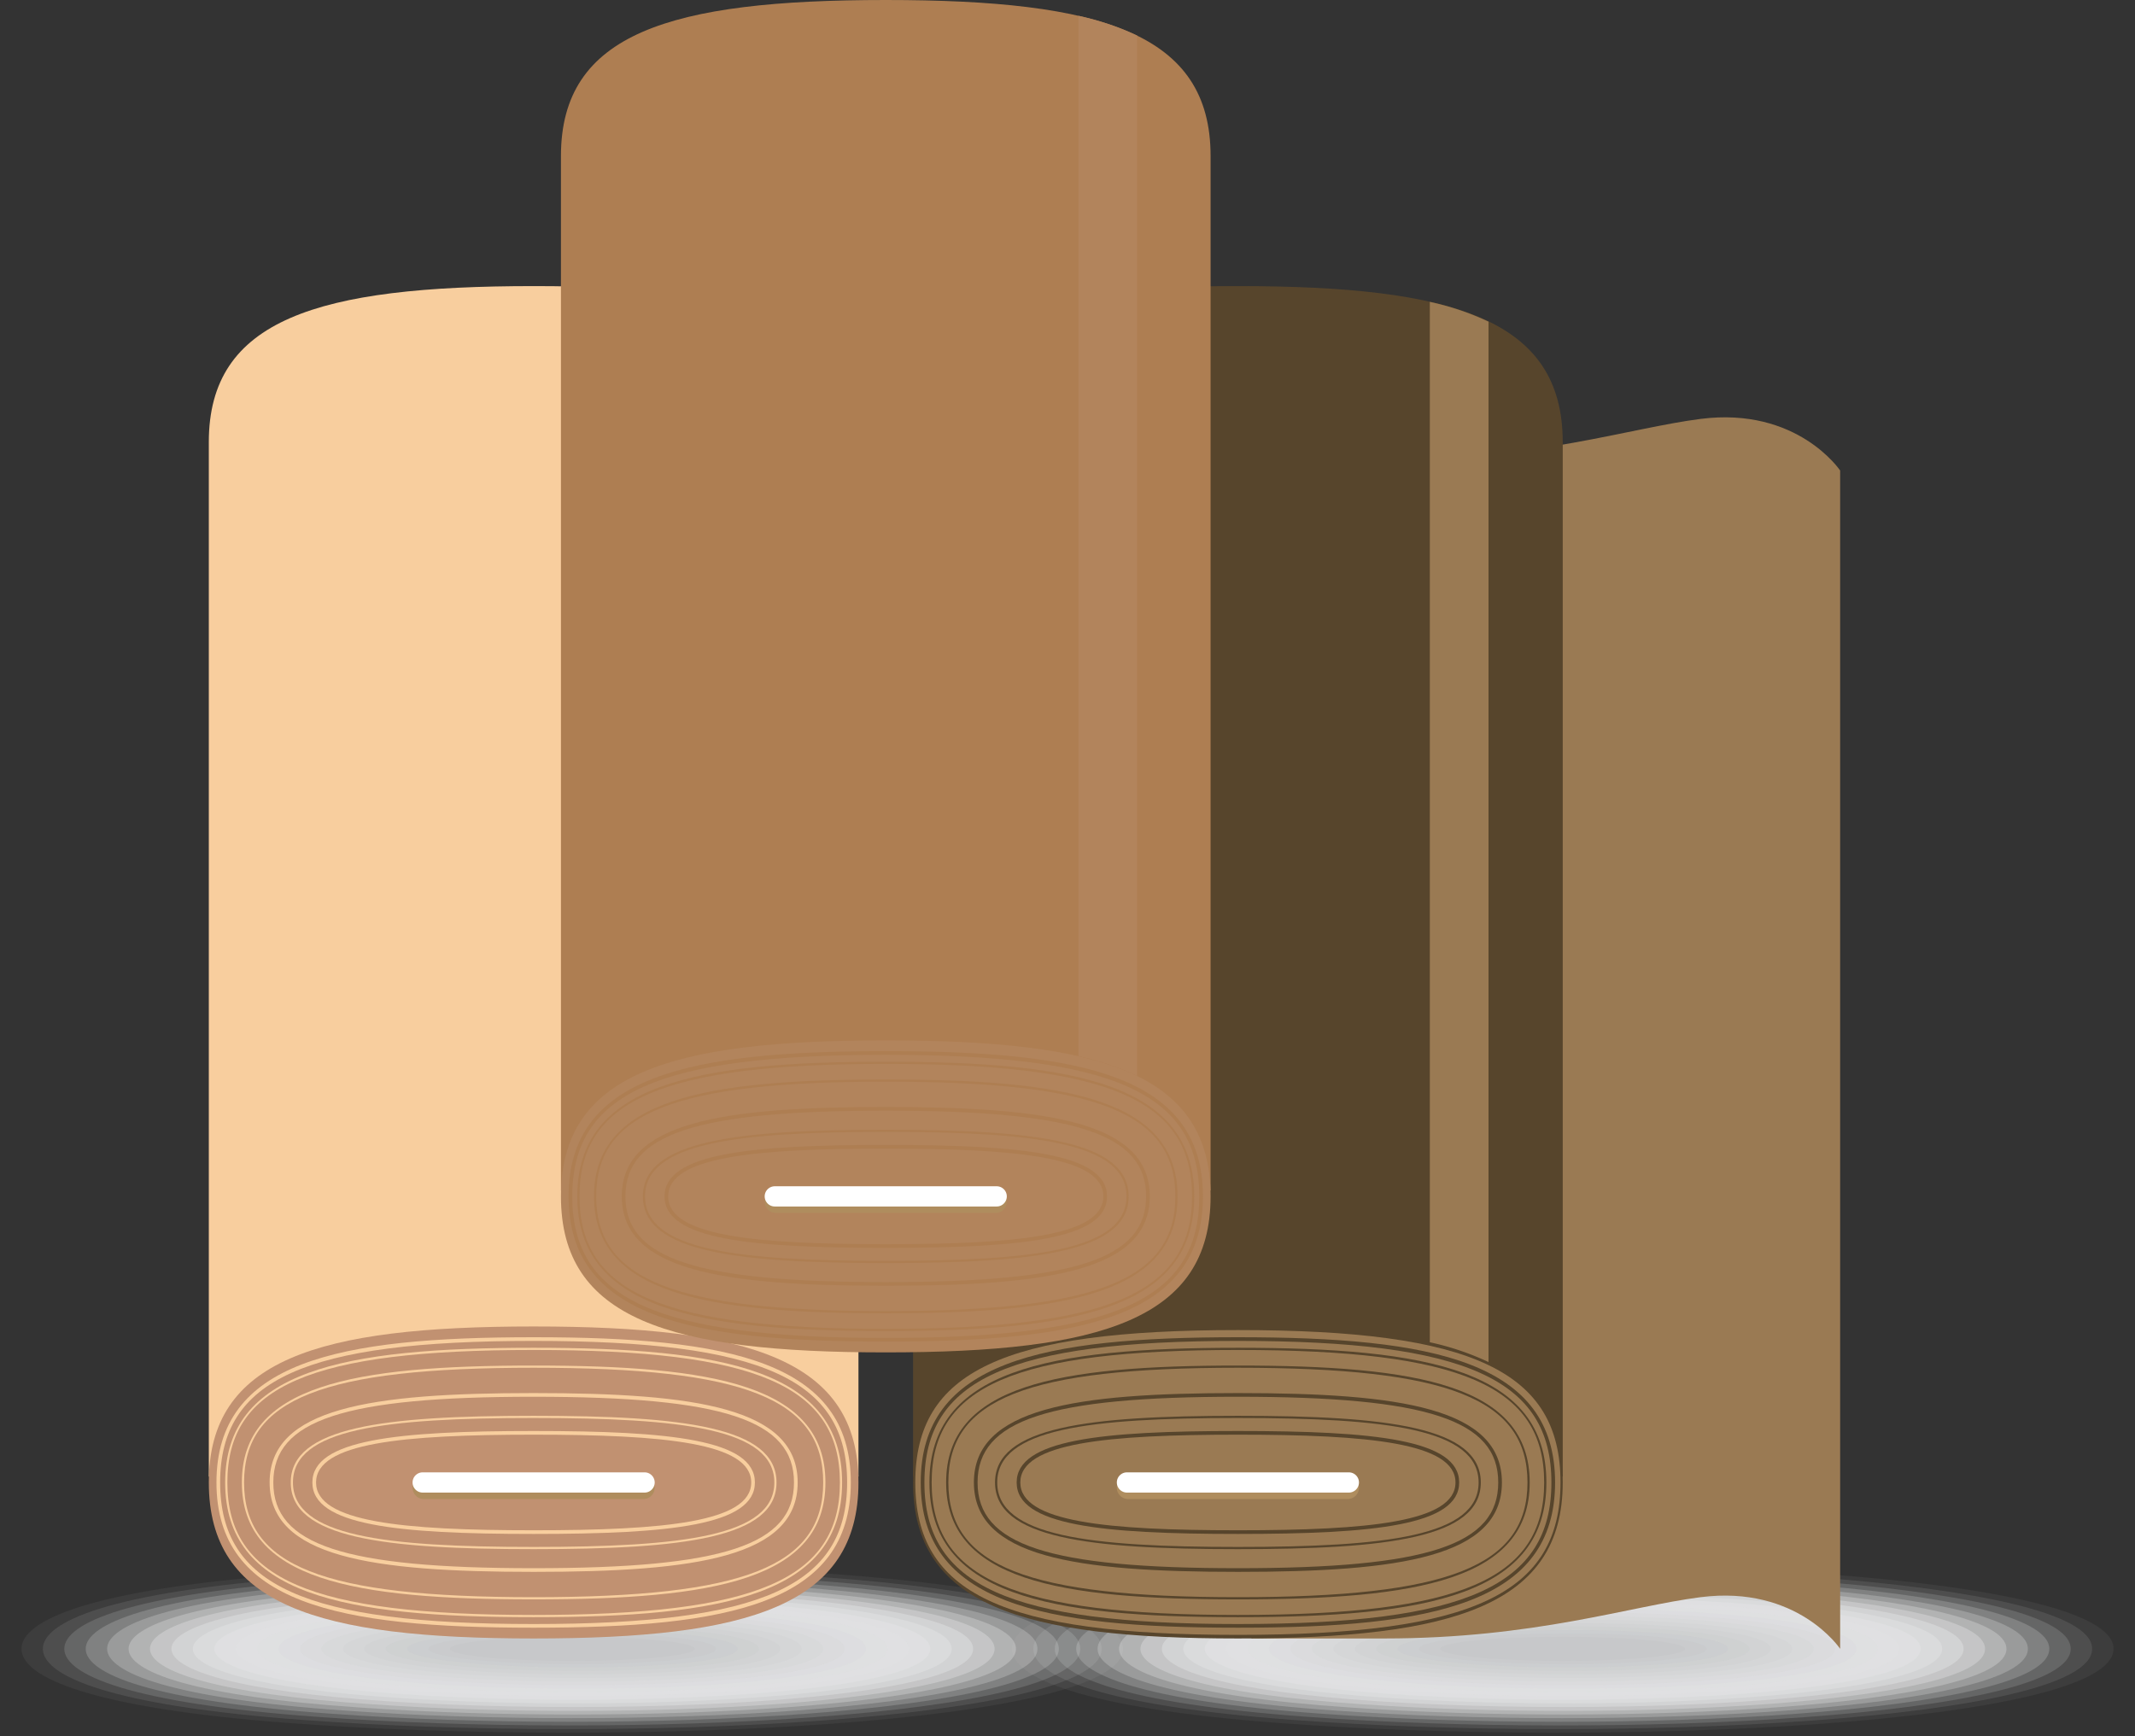 <svg xmlns="http://www.w3.org/2000/svg" xmlns:xlink="http://www.w3.org/1999/xlink" width="350.737" height="285.276" viewBox="0 0 350.737 285.276">
  <rect x="0" y="0" width="350.737" height="285.276" fill="#333333" stroke="none"/>
  <defs>
    <clipPath id="clip-path">
      <rect id="Rectangle_778" data-name="Rectangle 778" width="188.018" height="28.763"/>
    </clipPath>
    <clipPath id="clip-path-4">
      <rect id="Rectangle_779" data-name="Rectangle 779" width="180.987" height="27.567"/>
    </clipPath>
    <clipPath id="clip-path-6">
      <rect id="Rectangle_781" data-name="Rectangle 781" width="173.947" height="26.37"/>
    </clipPath>
    <clipPath id="clip-path-8">
      <rect id="Rectangle_783" data-name="Rectangle 783" width="166.909" height="25.174"/>
    </clipPath>
    <clipPath id="clip-path-10">
      <rect id="Rectangle_785" data-name="Rectangle 785" width="159.868" height="23.985"/>
    </clipPath>
    <clipPath id="clip-path-12">
      <rect id="Rectangle_787" data-name="Rectangle 787" width="152.829" height="22.788"/>
    </clipPath>
    <clipPath id="clip-path-14">
      <rect id="Rectangle_789" data-name="Rectangle 789" width="145.789" height="21.599"/>
    </clipPath>
    <clipPath id="clip-path-16">
      <rect id="Rectangle_791" data-name="Rectangle 791" width="138.749" height="20.402"/>
    </clipPath>
    <clipPath id="clip-path-18">
      <rect id="Rectangle_793" data-name="Rectangle 793" width="131.711" height="19.166"/>
    </clipPath>
    <clipPath id="clip-path-20">
      <rect id="Rectangle_795" data-name="Rectangle 795" width="124.671" height="17.969"/>
    </clipPath>
    <clipPath id="clip-path-22">
      <rect id="Rectangle_797" data-name="Rectangle 797" width="117.632" height="16.773"/>
    </clipPath>
    <clipPath id="clip-path-24">
      <rect id="Rectangle_799" data-name="Rectangle 799" width="110.592" height="15.584"/>
    </clipPath>
    <clipPath id="clip-path-26">
      <rect id="Rectangle_801" data-name="Rectangle 801" width="103.561" height="14.387"/>
    </clipPath>
    <clipPath id="clip-path-28">
      <rect id="Rectangle_803" data-name="Rectangle 803" width="96.529" height="13.189"/>
    </clipPath>
    <clipPath id="clip-path-30">
      <rect id="Rectangle_805" data-name="Rectangle 805" width="89.489" height="12.008"/>
    </clipPath>
    <clipPath id="clip-path-32">
      <rect id="Rectangle_807" data-name="Rectangle 807" width="82.449" height="10.818"/>
    </clipPath>
    <clipPath id="clip-path-34">
      <rect id="Rectangle_809" data-name="Rectangle 809" width="75.41" height="9.637"/>
    </clipPath>
    <clipPath id="clip-path-36">
      <rect id="Rectangle_811" data-name="Rectangle 811" width="68.371" height="8.465"/>
    </clipPath>
    <clipPath id="clip-path-38">
      <rect id="Rectangle_813" data-name="Rectangle 813" width="61.332" height="7.3"/>
    </clipPath>
    <clipPath id="clip-path-40">
      <rect id="Rectangle_815" data-name="Rectangle 815" width="54.292" height="6.158"/>
    </clipPath>
    <clipPath id="clip-path-42">
      <rect id="Rectangle_817" data-name="Rectangle 817" width="47.253" height="5.039"/>
    </clipPath>
    <clipPath id="clip-path-44">
      <rect id="Rectangle_819" data-name="Rectangle 819" width="40.213" height="3.976"/>
    </clipPath>
    <clipPath id="clip-path-48">
      <rect id="Rectangle_823" data-name="Rectangle 823" width="180.98" height="27.567"/>
    </clipPath>
    <clipPath id="clip-path-52">
      <rect id="Rectangle_827" data-name="Rectangle 827" width="166.908" height="25.174"/>
    </clipPath>
    <clipPath id="clip-path-60">
      <rect id="Rectangle_835" data-name="Rectangle 835" width="138.75" height="20.402"/>
    </clipPath>
    <clipPath id="clip-path-66">
      <rect id="Rectangle_841" data-name="Rectangle 841" width="117.639" height="16.773"/>
    </clipPath>
    <clipPath id="clip-path-68">
      <rect id="Rectangle_843" data-name="Rectangle 843" width="110.6" height="15.584"/>
    </clipPath>
    <clipPath id="clip-path-72">
      <rect id="Rectangle_847" data-name="Rectangle 847" width="96.521" height="13.189"/>
    </clipPath>
    <clipPath id="clip-path-76">
      <rect id="Rectangle_851" data-name="Rectangle 851" width="82.45" height="10.818"/>
    </clipPath>
  </defs>
  <g id="img-05" transform="translate(-90 -193.893)">
    <g id="Group_1140" data-name="Group 1140" transform="translate(252.719 450.406)">
      <g id="Group_1139" data-name="Group 1139">
        <g id="Group_1075" data-name="Group 1075" opacity="0" clip-path="url(#clip-path)">
          <g id="Group_1074" data-name="Group 1074">
            <g id="Group_1073" data-name="Group 1073" clip-path="url(#clip-path)">
              <path id="Path_849" data-name="Path 849" d="M484.664,534.042c0,13.037-85.959,17.048-143,12.7-33.845-2.58-45.02-7.9-45.02-12.7s11.174-10.118,45.02-12.7c57.039-4.351,143-.34,143,12.7" transform="translate(-296.649 -519.659)" fill="#fff"/>
            </g>
          </g>
        </g>
        <g id="Group_1078" data-name="Group 1078" opacity="0.048" clip-path="url(#clip-path)">
          <g id="Group_1077" data-name="Group 1077" transform="translate(3.512 0.598)">
            <g id="Group_1076" data-name="Group 1076" clip-path="url(#clip-path-4)">
              <path id="Path_850" data-name="Path 850" d="M482.095,534.2c0,12.468-82.294,16.331-137.146,12.188-32.763-2.459-43.834-7.568-43.834-12.188s11.071-9.73,43.834-12.188c54.852-4.144,137.146-.281,137.146,12.188" transform="translate(-301.111 -520.419)" fill="#fafbfb"/>
            </g>
          </g>
        </g>
        <g id="Group_1081" data-name="Group 1081" opacity="0.095" clip-path="url(#clip-path)">
          <g id="Group_1080" data-name="Group 1080" transform="translate(7.032 1.197)">
            <g id="Group_1079" data-name="Group 1079" clip-path="url(#clip-path-6)">
              <path id="Path_851" data-name="Path 851" d="M479.526,534.365c0,11.9-78.629,15.614-131.294,11.677-31.68-2.336-42.648-7.235-42.648-11.677s10.968-9.343,42.648-11.679c52.664-3.937,131.294-.221,131.294,11.679" transform="translate(-305.581 -521.179)" fill="#f7f7f8"/>
            </g>
          </g>
        </g>
        <g id="Group_1084" data-name="Group 1084" opacity="0.143" clip-path="url(#clip-path)">
          <g id="Group_1083" data-name="Group 1083" transform="translate(10.551 1.795)">
            <g id="Group_1082" data-name="Group 1082" clip-path="url(#clip-path-8)">
              <path id="Path_852" data-name="Path 852" d="M476.957,534.527c0,11.332-74.964,14.9-125.443,11.167-30.6-2.212-41.461-6.9-41.461-11.167s10.865-8.955,41.461-11.169c50.478-3.728,125.443-.163,125.443,11.169" transform="translate(-310.051 -521.938)" fill="#f4f5f5"/>
            </g>
          </g>
        </g>
        <g id="Group_1087" data-name="Group 1087" opacity="0.191" clip-path="url(#clip-path)">
          <g id="Group_1086" data-name="Group 1086" transform="translate(14.072 2.385)">
            <g id="Group_1085" data-name="Group 1085" clip-path="url(#clip-path-10)">
              <path id="Path_853" data-name="Path 853" d="M474.388,534.688c0,10.762-71.3,14.18-119.591,10.658-29.514-2.09-40.275-6.567-40.275-10.658s10.761-8.569,40.275-10.658c48.29-3.524,119.591-.106,119.591,10.658" transform="translate(-314.521 -522.69)" fill="#f2f2f3"/>
            </g>
          </g>
        </g>
        <g id="Group_1090" data-name="Group 1090" opacity="0.238" clip-path="url(#clip-path)">
          <g id="Group_1089" data-name="Group 1089" transform="translate(17.591 2.984)">
            <g id="Group_1088" data-name="Group 1088" clip-path="url(#clip-path-12)">
              <path id="Path_854" data-name="Path 854" d="M471.818,534.849c0,10.193-67.636,13.462-113.738,10.147-28.431-1.967-39.09-6.232-39.09-10.147s10.658-8.182,39.09-10.149c46.1-3.315,113.738-.046,113.738,10.149" transform="translate(-318.99 -523.451)" fill="#eff0f0"/>
            </g>
          </g>
        </g>
        <g id="Group_1093" data-name="Group 1093" opacity="0.286" clip-path="url(#clip-path)">
          <g id="Group_1092" data-name="Group 1092" transform="translate(21.111 3.584)">
            <g id="Group_1091" data-name="Group 1091" clip-path="url(#clip-path-14)">
              <path id="Path_855" data-name="Path 855" d="M469.249,535.011c0,9.626-63.971,12.745-107.887,9.636-27.348-1.844-37.9-5.9-37.9-9.636s10.554-7.794,37.9-9.638c43.916-3.109,107.887.011,107.887,9.638" transform="translate(-323.46 -524.211)" fill="#ededee"/>
            </g>
          </g>
        </g>
        <g id="Group_1096" data-name="Group 1096" opacity="0.333" clip-path="url(#clip-path)">
          <g id="Group_1095" data-name="Group 1095" transform="translate(24.631 4.182)">
            <g id="Group_1094" data-name="Group 1094" clip-path="url(#clip-path-16)">
              <path id="Path_856" data-name="Path 856" d="M466.682,535.172c0,9.057-60.307,12.027-102.035,9.126-26.265-1.721-36.716-5.563-36.716-9.126s10.451-7.406,36.716-9.128c41.728-2.9,102.035.069,102.035,9.128" transform="translate(-327.931 -524.971)" fill="#eaebec"/>
            </g>
          </g>
        </g>
        <g id="Group_1099" data-name="Group 1099" opacity="0.381" clip-path="url(#clip-path)">
          <g id="Group_1098" data-name="Group 1098" transform="translate(28.15 4.78)">
            <g id="Group_1097" data-name="Group 1097" clip-path="url(#clip-path-18)">
              <path id="Path_857" data-name="Path 857" d="M464.112,535.334c0,8.488-56.636,11.219-96.182,8.616-25.179-1.656-35.53-5.23-35.53-8.616s10.348-7.019,35.53-8.618c39.54-2.693,96.182.129,96.182,8.618" transform="translate(-332.4 -525.73)" fill="#e8e9e9"/>
            </g>
          </g>
        </g>
        <g id="Group_1102" data-name="Group 1102" opacity="0.429" clip-path="url(#clip-path)">
          <g id="Group_1101" data-name="Group 1101" transform="translate(31.67 5.378)">
            <g id="Group_1100" data-name="Group 1100" clip-path="url(#clip-path-20)">
              <path id="Path_858" data-name="Path 858" d="M461.543,535.495c0,7.919-52.971,10.493-90.331,8.106-24.1-1.539-34.344-4.9-34.344-8.106s10.244-6.633,34.344-8.108c37.354-2.487,90.331.187,90.331,8.108" transform="translate(-336.87 -526.49)" fill="#e5e6e7"/>
            </g>
          </g>
        </g>
        <g id="Group_1105" data-name="Group 1105" opacity="0.476" clip-path="url(#clip-path)">
          <g id="Group_1104" data-name="Group 1104" transform="translate(35.189 5.976)">
            <g id="Group_1103" data-name="Group 1103" clip-path="url(#clip-path-22)">
              <path id="Path_859" data-name="Path 859" d="M458.973,535.656c0,7.351-49.305,9.769-84.479,7.6-23.013-1.421-33.157-4.562-33.157-7.6s10.141-6.246,33.157-7.6c35.167-2.28,84.479.246,84.479,7.6" transform="translate(-341.339 -527.25)" fill="#e3e4e5"/>
            </g>
          </g>
        </g>
        <g id="Group_1108" data-name="Group 1108" opacity="0.524" clip-path="url(#clip-path)">
          <g id="Group_1107" data-name="Group 1107" transform="translate(38.71 6.567)">
            <g id="Group_1106" data-name="Group 1106" clip-path="url(#clip-path-24)">
              <path id="Path_860" data-name="Path 860" d="M456.405,535.817c0,6.781-45.642,9.046-78.627,7.087-21.93-1.3-31.971-4.229-31.971-7.087s10.036-5.858,31.971-7.087c32.978-2.073,78.627.3,78.627,7.087" transform="translate(-345.81 -528.001)" fill="#e0e1e2"/>
            </g>
          </g>
        </g>
        <g id="Group_1111" data-name="Group 1111" opacity="0.571" clip-path="url(#clip-path)">
          <g id="Group_1110" data-name="Group 1110" transform="translate(42.229 7.165)">
            <g id="Group_1109" data-name="Group 1109" clip-path="url(#clip-path-26)">
              <path id="Path_861" data-name="Path 861" d="M453.836,535.978c0,6.213-41.978,8.326-72.776,6.577-20.848-1.184-30.786-3.895-30.786-6.577s9.934-5.47,30.786-6.578c30.792-1.865,72.776.363,72.776,6.578" transform="translate(-350.279 -528.76)" fill="#dedfe0"/>
            </g>
          </g>
        </g>
        <g id="Group_1114" data-name="Group 1114" opacity="0.619" clip-path="url(#clip-path)">
          <g id="Group_1113" data-name="Group 1113" transform="translate(45.741 7.764)">
            <g id="Group_1112" data-name="Group 1112" clip-path="url(#clip-path-28)">
              <path id="Path_862" data-name="Path 862" d="M451.267,536.139c0,5.644-38.312,7.606-66.923,6.065-19.765-1.065-29.6-3.56-29.6-6.065s9.829-5.084,29.6-6.067c28.6-1.658,66.923.421,66.923,6.067" transform="translate(-354.741 -529.52)" fill="#dbdcde"/>
            </g>
          </g>
        </g>
        <g id="Group_1117" data-name="Group 1117" opacity="0.667" clip-path="url(#clip-path)">
          <g id="Group_1116" data-name="Group 1116" transform="translate(49.261 8.354)">
            <g id="Group_1115" data-name="Group 1115" clip-path="url(#clip-path-30)">
              <path id="Path_863" data-name="Path 863" d="M448.7,536.3c0,5.076-34.648,6.89-61.073,5.557-18.681-.944-28.411-3.227-28.411-5.557s9.727-4.7,28.411-5.558c26.419-1.45,61.073.481,61.073,5.558" transform="translate(-359.211 -530.271)" fill="#d9dadb"/>
            </g>
          </g>
        </g>
        <g id="Group_1120" data-name="Group 1120" opacity="0.714" clip-path="url(#clip-path)">
          <g id="Group_1119" data-name="Group 1119" transform="translate(52.781 8.953)">
            <g id="Group_1118" data-name="Group 1118" clip-path="url(#clip-path-32)">
              <path id="Path_864" data-name="Path 864" d="M446.129,536.459c0,4.508-30.985,6.175-55.22,5.046-17.6-.82-27.226-2.893-27.226-5.046s9.624-4.31,27.226-5.047c24.229-1.243,55.22.538,55.22,5.047" transform="translate(-363.681 -531.029)" fill="#d6d8d9"/>
            </g>
          </g>
        </g>
        <g id="Group_1123" data-name="Group 1123" opacity="0.762" clip-path="url(#clip-path)">
          <g id="Group_1122" data-name="Group 1122" transform="translate(56.3 9.543)">
            <g id="Group_1121" data-name="Group 1121" clip-path="url(#clip-path-34)">
              <path id="Path_865" data-name="Path 865" d="M443.56,536.619c0,3.939-27.321,5.463-49.368,4.535-16.518-.7-26.04-2.559-26.04-4.535s9.521-3.921,26.04-4.537c22.042-1.035,49.368.6,49.368,4.537" transform="translate(-368.15 -531.78)" fill="#d4d5d7"/>
            </g>
          </g>
        </g>
        <g id="Group_1126" data-name="Group 1126" opacity="0.809" clip-path="url(#clip-path)">
          <g id="Group_1125" data-name="Group 1125" transform="translate(59.82 10.134)">
            <g id="Group_1124" data-name="Group 1124" clip-path="url(#clip-path-36)">
              <path id="Path_866" data-name="Path 866" d="M440.99,536.778c0,3.37-23.657,4.757-43.516,4.025-15.435-.568-24.853-2.224-24.853-4.025s9.417-3.534,24.853-4.026c19.855-.829,43.516.655,43.516,4.026" transform="translate(-372.62 -532.529)" fill="#d1d3d4"/>
            </g>
          </g>
        </g>
        <g id="Group_1129" data-name="Group 1129" opacity="0.857" clip-path="url(#clip-path)">
          <g id="Group_1128" data-name="Group 1128" transform="translate(63.339 10.717)">
            <g id="Group_1127" data-name="Group 1127" clip-path="url(#clip-path-38)">
              <path id="Path_867" data-name="Path 867" d="M438.422,536.936c0,2.8-19.994,4.052-37.664,3.516-14.354-.437-23.667-1.891-23.667-3.516s9.312-3.148,23.667-3.516c17.667-.623,37.664.712,37.664,3.516" transform="translate(-377.09 -533.27)" fill="#ced0d1"/>
            </g>
          </g>
        </g>
        <g id="Group_1132" data-name="Group 1132" opacity="0.905" clip-path="url(#clip-path)">
          <g id="Group_1131" data-name="Group 1131" transform="translate(66.86 11.292)">
            <g id="Group_1130" data-name="Group 1130" clip-path="url(#clip-path-40)">
              <path id="Path_868" data-name="Path 868" d="M435.854,537.092c0,2.233-16.33,3.356-31.812,3-13.271-.3-22.481-1.556-22.481-3s9.21-2.761,22.481-3.006c15.48-.415,31.812.772,31.812,3.006" transform="translate(-381.561 -534.001)" fill="#cccdcf"/>
            </g>
          </g>
        </g>
        <g id="Group_1135" data-name="Group 1135" opacity="0.952" clip-path="url(#clip-path)">
          <g id="Group_1134" data-name="Group 1134" transform="translate(70.379 11.859)">
            <g id="Group_1133" data-name="Group 1133" clip-path="url(#clip-path-42)">
              <path id="Path_869" data-name="Path 869" d="M433.284,537.245c0,1.664-12.666,2.665-25.96,2.495-12.188-.155-21.3-1.223-21.3-2.495s9.106-2.374,21.3-2.5c13.293-.208,25.96.831,25.96,2.5" transform="translate(-386.03 -534.721)" fill="#c9cbcd"/>
            </g>
          </g>
        </g>
        <g id="Group_1138" data-name="Group 1138" clip-path="url(#clip-path)">
          <g id="Group_1137" data-name="Group 1137" transform="translate(73.899 12.394)">
            <g id="Group_1136" data-name="Group 1136" clip-path="url(#clip-path-44)">
              <path id="Path_870" data-name="Path 870" d="M430.715,537.39c0,1.1-9,1.985-20.109,1.985s-20.108-.888-20.108-1.985,9-1.985,20.108-1.985,20.109.887,20.109,1.985" transform="translate(-390.5 -535.401)" fill="#c7c8ca"/>
            </g>
          </g>
        </g>
      </g>
    </g>
    <g id="Group_1208" data-name="Group 1208" transform="translate(90 450.406)">
      <g id="Group_1207" data-name="Group 1207">
        <g id="Group_1143" data-name="Group 1143" opacity="0" clip-path="url(#clip-path)">
          <g id="Group_1142" data-name="Group 1142">
            <g id="Group_1141" data-name="Group 1141" clip-path="url(#clip-path)">
              <path id="Path_871" data-name="Path 871" d="M278.022,534.042c0,13.037-85.959,17.048-143,12.7-33.845-2.58-45.02-7.9-45.02-12.7s11.174-10.118,45.02-12.7c57.039-4.351,143-.34,143,12.7" transform="translate(-90.001 -519.659)" fill="#fff"/>
            </g>
          </g>
        </g>
        <g id="Group_1146" data-name="Group 1146" opacity="0.048" clip-path="url(#clip-path)">
          <g id="Group_1145" data-name="Group 1145" transform="translate(3.52 0.598)">
            <g id="Group_1144" data-name="Group 1144" clip-path="url(#clip-path-48)">
              <path id="Path_872" data-name="Path 872" d="M275.453,534.2c0,12.468-82.295,16.331-137.146,12.188-32.763-2.459-43.834-7.568-43.834-12.188s11.072-9.73,43.834-12.188c54.852-4.144,137.146-.281,137.146,12.188" transform="translate(-94.47 -520.419)" fill="#fafbfb"/>
            </g>
          </g>
        </g>
        <g id="Group_1149" data-name="Group 1149" opacity="0.095" clip-path="url(#clip-path)">
          <g id="Group_1148" data-name="Group 1148" transform="translate(7.039 1.197)">
            <g id="Group_1147" data-name="Group 1147" clip-path="url(#clip-path-6)">
              <path id="Path_873" data-name="Path 873" d="M272.885,534.365c0,11.9-78.629,15.614-131.294,11.677-31.681-2.336-42.648-7.235-42.648-11.677s10.967-9.343,42.648-11.679c52.664-3.937,131.294-.221,131.294,11.679" transform="translate(-98.941 -521.179)" fill="#f7f7f8"/>
            </g>
          </g>
        </g>
        <g id="Group_1152" data-name="Group 1152" opacity="0.143" clip-path="url(#clip-path)">
          <g id="Group_1151" data-name="Group 1151" transform="translate(10.559 1.795)">
            <g id="Group_1150" data-name="Group 1150" clip-path="url(#clip-path-52)">
              <path id="Path_874" data-name="Path 874" d="M270.315,534.527c0,11.332-74.965,14.9-125.443,11.167-30.6-2.212-41.46-6.9-41.46-11.167s10.865-8.955,41.46-11.169c50.479-3.728,125.443-.163,125.443,11.169" transform="translate(-103.41 -521.938)" fill="#f4f5f5"/>
            </g>
          </g>
        </g>
        <g id="Group_1155" data-name="Group 1155" opacity="0.191" clip-path="url(#clip-path)">
          <g id="Group_1154" data-name="Group 1154" transform="translate(14.079 2.385)">
            <g id="Group_1153" data-name="Group 1153" clip-path="url(#clip-path-10)">
              <path id="Path_875" data-name="Path 875" d="M267.746,534.688c0,10.762-71.3,14.18-119.591,10.658-29.515-2.09-40.275-6.567-40.275-10.658s10.76-8.569,40.275-10.658c48.29-3.524,119.591-.106,119.591,10.658" transform="translate(-107.88 -522.69)" fill="#f2f2f3"/>
            </g>
          </g>
        </g>
        <g id="Group_1158" data-name="Group 1158" opacity="0.238" clip-path="url(#clip-path)">
          <g id="Group_1157" data-name="Group 1157" transform="translate(17.599 2.984)">
            <g id="Group_1156" data-name="Group 1156" clip-path="url(#clip-path-12)">
              <path id="Path_876" data-name="Path 876" d="M265.177,534.849c0,10.193-67.636,13.462-113.738,10.147-28.432-1.967-39.09-6.232-39.09-10.147s10.657-8.182,39.09-10.149c46.1-3.315,113.738-.046,113.738,10.149" transform="translate(-112.351 -523.451)" fill="#eff0f0"/>
            </g>
          </g>
        </g>
        <g id="Group_1161" data-name="Group 1161" opacity="0.286" clip-path="url(#clip-path)">
          <g id="Group_1160" data-name="Group 1160" transform="translate(21.118 3.584)">
            <g id="Group_1159" data-name="Group 1159" clip-path="url(#clip-path-14)">
              <path id="Path_877" data-name="Path 877" d="M262.608,535.011c0,9.626-63.972,12.745-107.887,9.636-27.348-1.844-37.9-5.9-37.9-9.636s10.554-7.794,37.9-9.638c43.916-3.109,107.887.011,107.887,9.638" transform="translate(-116.82 -524.211)" fill="#ededee"/>
            </g>
          </g>
        </g>
        <g id="Group_1164" data-name="Group 1164" opacity="0.333" clip-path="url(#clip-path)">
          <g id="Group_1163" data-name="Group 1163" transform="translate(24.638 4.182)">
            <g id="Group_1162" data-name="Group 1162" clip-path="url(#clip-path-60)">
              <path id="Path_878" data-name="Path 878" d="M260.04,535.172c0,9.057-60.307,12.027-102.035,9.126-26.266-1.721-36.716-5.563-36.716-9.126s10.45-7.406,36.716-9.128c41.728-2.9,102.035.069,102.035,9.128" transform="translate(-121.29 -524.971)" fill="#eaebec"/>
            </g>
          </g>
        </g>
        <g id="Group_1167" data-name="Group 1167" opacity="0.381" clip-path="url(#clip-path)">
          <g id="Group_1166" data-name="Group 1166" transform="translate(28.159 4.78)">
            <g id="Group_1165" data-name="Group 1165" clip-path="url(#clip-path-18)">
              <path id="Path_879" data-name="Path 879" d="M257.47,535.334c0,8.488-56.636,11.219-96.182,8.616-25.18-1.656-35.53-5.23-35.53-8.616s10.347-7.019,35.53-8.618c39.54-2.693,96.182.129,96.182,8.618" transform="translate(-125.76 -525.73)" fill="#e8e9e9"/>
            </g>
          </g>
        </g>
        <g id="Group_1170" data-name="Group 1170" opacity="0.429" clip-path="url(#clip-path)">
          <g id="Group_1169" data-name="Group 1169" transform="translate(31.678 5.378)">
            <g id="Group_1168" data-name="Group 1168" clip-path="url(#clip-path-20)">
              <path id="Path_880" data-name="Path 880" d="M254.9,535.495c0,7.919-52.972,10.493-90.332,8.106-24.1-1.539-34.343-4.9-34.343-8.106s10.243-6.633,34.343-8.108c37.353-2.487,90.332.187,90.332,8.108" transform="translate(-130.229 -526.49)" fill="#e5e6e7"/>
            </g>
          </g>
        </g>
        <g id="Group_1173" data-name="Group 1173" opacity="0.476" clip-path="url(#clip-path)">
          <g id="Group_1172" data-name="Group 1172" transform="translate(35.189 5.976)">
            <g id="Group_1171" data-name="Group 1171" clip-path="url(#clip-path-66)">
              <path id="Path_881" data-name="Path 881" d="M252.333,535.656c0,7.351-49.306,9.769-84.479,7.6-23.013-1.421-33.156-4.562-33.156-7.6s10.14-6.246,33.156-7.6c35.166-2.28,84.479.246,84.479,7.6" transform="translate(-134.691 -527.25)" fill="#e3e4e5"/>
            </g>
          </g>
        </g>
        <g id="Group_1176" data-name="Group 1176" opacity="0.524" clip-path="url(#clip-path)">
          <g id="Group_1175" data-name="Group 1175" transform="translate(38.709 6.567)">
            <g id="Group_1174" data-name="Group 1174" clip-path="url(#clip-path-68)">
              <path id="Path_882" data-name="Path 882" d="M249.763,535.817c0,6.781-45.642,9.046-78.627,7.087-21.93-1.3-31.972-4.229-31.972-7.087s10.037-5.858,31.972-7.087c32.978-2.073,78.627.3,78.627,7.087" transform="translate(-139.161 -528.001)" fill="#e0e1e2"/>
            </g>
          </g>
        </g>
        <g id="Group_1179" data-name="Group 1179" opacity="0.571" clip-path="url(#clip-path)">
          <g id="Group_1178" data-name="Group 1178" transform="translate(42.229 7.165)">
            <g id="Group_1177" data-name="Group 1177" clip-path="url(#clip-path-26)">
              <path id="Path_883" data-name="Path 883" d="M247.194,535.978c0,6.213-41.978,8.326-72.776,6.577-20.847-1.184-30.785-3.895-30.785-6.577s9.933-5.47,30.785-6.578c30.793-1.865,72.776.363,72.776,6.578" transform="translate(-143.631 -528.76)" fill="#dedfe0"/>
            </g>
          </g>
        </g>
        <g id="Group_1182" data-name="Group 1182" opacity="0.619" clip-path="url(#clip-path)">
          <g id="Group_1181" data-name="Group 1181" transform="translate(45.749 7.764)">
            <g id="Group_1180" data-name="Group 1180" clip-path="url(#clip-path-72)">
              <path id="Path_884" data-name="Path 884" d="M244.626,536.139c0,5.644-38.313,7.606-66.924,6.065-19.765-1.065-29.6-3.56-29.6-6.065s9.83-5.084,29.6-6.067c28.6-1.658,66.924.421,66.924,6.067" transform="translate(-148.101 -529.52)" fill="#dbdcde"/>
            </g>
          </g>
        </g>
        <g id="Group_1185" data-name="Group 1185" opacity="0.667" clip-path="url(#clip-path)">
          <g id="Group_1184" data-name="Group 1184" transform="translate(49.268 8.354)">
            <g id="Group_1183" data-name="Group 1183" clip-path="url(#clip-path-30)">
              <path id="Path_885" data-name="Path 885" d="M242.057,536.3c0,5.076-34.649,6.89-61.072,5.557-18.682-.944-28.413-3.227-28.413-5.557s9.728-4.7,28.413-5.558c26.417-1.45,61.072.481,61.072,5.558" transform="translate(-152.57 -530.271)" fill="#d9dadb"/>
            </g>
          </g>
        </g>
        <g id="Group_1188" data-name="Group 1188" opacity="0.714" clip-path="url(#clip-path)">
          <g id="Group_1187" data-name="Group 1187" transform="translate(52.788 8.953)">
            <g id="Group_1186" data-name="Group 1186" clip-path="url(#clip-path-76)">
              <path id="Path_886" data-name="Path 886" d="M239.487,536.459c0,4.508-30.985,6.175-55.22,5.046-17.6-.82-27.226-2.893-27.226-5.046s9.624-4.31,27.226-5.047c24.229-1.243,55.22.538,55.22,5.047" transform="translate(-157.04 -531.029)" fill="#d6d8d9"/>
            </g>
          </g>
        </g>
        <g id="Group_1191" data-name="Group 1191" opacity="0.762" clip-path="url(#clip-path)">
          <g id="Group_1190" data-name="Group 1190" transform="translate(56.309 9.543)">
            <g id="Group_1189" data-name="Group 1189" clip-path="url(#clip-path-34)">
              <path id="Path_887" data-name="Path 887" d="M236.918,536.619c0,3.939-27.321,5.463-49.368,4.535-16.517-.7-26.041-2.559-26.041-4.535s9.521-3.921,26.041-4.537c22.042-1.035,49.368.6,49.368,4.537" transform="translate(-161.511 -531.78)" fill="#d4d5d7"/>
            </g>
          </g>
        </g>
        <g id="Group_1194" data-name="Group 1194" opacity="0.809" clip-path="url(#clip-path)">
          <g id="Group_1193" data-name="Group 1193" transform="translate(59.828 10.134)">
            <g id="Group_1192" data-name="Group 1192" clip-path="url(#clip-path-36)">
              <path id="Path_888" data-name="Path 888" d="M234.349,536.778c0,3.37-23.657,4.757-43.516,4.025-15.435-.568-24.853-2.224-24.853-4.025s9.417-3.534,24.853-4.026c19.855-.829,43.516.655,43.516,4.026" transform="translate(-165.98 -532.529)" fill="#d1d3d4"/>
            </g>
          </g>
        </g>
        <g id="Group_1197" data-name="Group 1197" opacity="0.857" clip-path="url(#clip-path)">
          <g id="Group_1196" data-name="Group 1196" transform="translate(63.347 10.717)">
            <g id="Group_1195" data-name="Group 1195" clip-path="url(#clip-path-38)">
              <path id="Path_889" data-name="Path 889" d="M231.78,536.936c0,2.8-19.995,4.052-37.664,3.516-14.353-.437-23.668-1.891-23.668-3.516s9.313-3.148,23.668-3.516c17.666-.623,37.664.712,37.664,3.516" transform="translate(-170.45 -533.27)" fill="#ced0d1"/>
            </g>
          </g>
        </g>
        <g id="Group_1200" data-name="Group 1200" opacity="0.905" clip-path="url(#clip-path)">
          <g id="Group_1199" data-name="Group 1199" transform="translate(66.867 11.292)">
            <g id="Group_1198" data-name="Group 1198" clip-path="url(#clip-path-40)">
              <path id="Path_890" data-name="Path 890" d="M229.211,537.092c0,2.233-16.331,3.356-31.813,3-13.27-.3-22.481-1.556-22.481-3s9.21-2.761,22.481-3.006c15.481-.415,31.813.772,31.813,3.006" transform="translate(-174.919 -534.001)" fill="#cccdcf"/>
            </g>
          </g>
        </g>
        <g id="Group_1203" data-name="Group 1203" opacity="0.952" clip-path="url(#clip-path)">
          <g id="Group_1202" data-name="Group 1202" transform="translate(70.387 11.859)">
            <g id="Group_1201" data-name="Group 1201" clip-path="url(#clip-path-42)">
              <path id="Path_891" data-name="Path 891" d="M226.642,537.245c0,1.664-12.667,2.665-25.961,2.495-12.188-.155-21.295-1.223-21.295-2.495s9.106-2.374,21.295-2.5c13.294-.208,25.961.831,25.961,2.5" transform="translate(-179.389 -534.721)" fill="#c9cbcd"/>
            </g>
          </g>
        </g>
        <g id="Group_1206" data-name="Group 1206" clip-path="url(#clip-path)">
          <g id="Group_1205" data-name="Group 1205" transform="translate(73.907 12.394)">
            <g id="Group_1204" data-name="Group 1204" clip-path="url(#clip-path-44)">
              <path id="Path_892" data-name="Path 892" d="M224.074,537.39c0,1.1-9,1.985-20.109,1.985s-20.109-.888-20.109-1.985,9-1.985,20.109-1.985,20.109.887,20.109,1.985" transform="translate(-183.859 -535.401)" fill="#c7c8ca"/>
            </g>
          </g>
        </g>
      </g>
    </g>
    <path id="Path_893" data-name="Path 893" d="M424.874,281.23c-11.635,1.487-27.245,6.783-52.005,6.783H351.1V481.6h21.766c24.76,0,40.371-5.3,52.005-6.784,15.924-2.036,22.935,8.482,22.935,8.482V289.712s-7.011-10.517-22.935-8.482" transform="translate(-55.507 -18.511)" fill="#9a7a53"/>
    <path id="Path_894" data-name="Path 894" d="M186.927,253.587c-35.5,0-53.362,5.462-53.362,25.63v169.95H240.289V279.217c0-20.168-17.857-25.63-53.361-25.63" transform="translate(-9.261 -12.69)" fill="#f8ce9e"/>
    <path id="Path_895" data-name="Path 895" d="M186.927,470.667c-35.5,0-53.362,5.462-53.362,25.63s17.859,25.631,53.362,25.631,53.362-5.463,53.362-25.631-17.858-25.63-53.362-25.63" transform="translate(-9.261 -58.839)" fill="#c19171"/>
    <path id="Path_896" data-name="Path 896" d="M187.266,520.636c-32.169,0-52.107-3.992-52.107-23.862s19.937-23.863,52.107-23.863,52.106,3.992,52.106,23.863-19.937,23.862-52.106,23.862m0-47.12c-37.544,0-51.5,6.3-51.5,23.258s13.959,23.257,51.5,23.257,51.5-6.3,51.5-23.257-13.958-23.258-51.5-23.258" transform="translate(-9.6 -59.316)" fill="#f8ce9e"/>
    <path id="Path_897" data-name="Path 897" d="M188.393,517.24c-29.593,0-47.933-3.213-47.933-19.21s18.34-19.21,47.933-19.21,47.934,3.214,47.934,19.21-18.341,19.21-47.934,19.21m0-38.058c-34.677,0-47.569,5.108-47.569,18.848s12.892,18.848,47.569,18.848,47.57-5.107,47.57-18.848-12.892-18.848-47.57-18.848" transform="translate(-10.727 -60.572)" fill="#f8ce9e"/>
    <path id="Path_898" data-name="Path 898" d="M187.652,519.372c-31.285,0-50.676-3.7-50.676-22.13s19.392-22.131,50.676-22.131,50.676,3.7,50.676,22.131-19.392,22.13-50.676,22.13m0-43.9c-36.677,0-50.313,5.9-50.313,21.768s13.636,21.767,50.313,21.767,50.313-5.9,50.313-21.767-13.636-21.768-50.313-21.768" transform="translate(-9.987 -59.783)" fill="#f8ce9e"/>
    <path id="Path_899" data-name="Path 899" d="M189.624,513.939c-26.776,0-43.372-2.457-43.372-14.688s16.6-14.688,43.371-14.688S233,487.021,233,499.251s-16.6,14.688-43.372,14.688m0-28.772c-31.177,0-42.768,3.817-42.768,14.084s11.591,14.085,42.768,14.085,42.767-3.817,42.767-14.084-11.59-14.084-42.767-14.084" transform="translate(-11.959 -61.793)" fill="#f8ce9e"/>
    <path id="Path_900" data-name="Path 900" d="M190.561,511.215c-24.636,0-39.9-1.834-39.9-10.955s15.269-10.955,39.9-10.955,39.9,1.834,39.9,10.955-15.269,10.955-39.9,10.955m0-21.548c-24.411,0-39.541,1.772-39.541,10.592s15.129,10.592,39.541,10.592,39.541-1.772,39.541-10.591-15.13-10.592-39.541-10.592" transform="translate(-12.895 -62.801)" fill="#f8ce9e"/>
    <path id="Path_901" data-name="Path 901" d="M191.52,509.39c-22.441,0-36.349-1.415-36.349-8.457s13.908-8.458,36.349-8.458,36.349,1.415,36.349,8.458-13.908,8.457-36.349,8.457m0-16.31c-21.456,0-35.745,1.335-35.745,7.854s14.289,7.853,35.745,7.853,35.745-1.335,35.745-7.853-14.289-7.854-35.745-7.854" transform="translate(-13.855 -63.475)" fill="#f8ce9e"/>
    <path id="Path_902" data-name="Path 902" d="M214,505.67H177.927a1.85,1.85,0,1,1,0-3.7H214a1.85,1.85,0,0,1,0,3.7" transform="translate(-18.299 -65.493)" fill="#af8d5e"/>
    <path id="Path_903" data-name="Path 903" d="M214.191,504.429H177.738a1.661,1.661,0,0,1,0-3.322h36.453a1.661,1.661,0,0,1,0,3.322" transform="translate(-18.299 -65.31)" fill="#fff"/>
    <path id="Path_904" data-name="Path 904" d="M333.86,253.587c-35.5,0-53.361,5.462-53.361,25.63v169.95H387.222V279.217c0-20.168-17.857-25.63-53.361-25.63" transform="translate(-40.498 -12.69)" fill="#57452c"/>
    <path id="Path_905" data-name="Path 905" d="M333.86,470.667c-35.5,0-53.361,5.462-53.361,25.63s17.858,25.631,53.361,25.631,53.362-5.463,53.362-25.631-17.858-25.63-53.362-25.63" transform="translate(-40.498 -58.839)" fill="#57452c"/>
    <path id="Path_906" data-name="Path 906" d="M333.961,521.494c-38.636,0-53-6.785-53-25.039s14.362-25.038,53-25.038,52.994,6.785,52.994,25.038-14.362,25.039-52.994,25.039" transform="translate(-40.596 -58.998)" fill="#9a7a53"/>
    <path id="Path_907" data-name="Path 907" d="M334.2,520.636c-32.169,0-52.107-3.992-52.107-23.862s19.937-23.863,52.107-23.863,52.106,3.992,52.106,23.863-19.938,23.862-52.106,23.862m0-47.12c-37.544,0-51.5,6.3-51.5,23.258s13.959,23.257,51.5,23.257,51.5-6.3,51.5-23.257-13.96-23.258-51.5-23.258" transform="translate(-40.837 -59.316)" fill="#57452c"/>
    <path id="Path_908" data-name="Path 908" d="M335.327,517.24c-29.593,0-47.933-3.213-47.933-19.21s18.34-19.21,47.933-19.21,47.933,3.214,47.933,19.21-18.341,19.21-47.933,19.21m0-38.058c-34.678,0-47.57,5.108-47.57,18.848s12.892,18.848,47.57,18.848,47.57-5.107,47.57-18.848S370,479.182,335.327,479.182" transform="translate(-41.963 -60.572)" fill="#57452c"/>
    <path id="Path_909" data-name="Path 909" d="M334.586,519.372c-31.285,0-50.676-3.7-50.676-22.13s19.391-22.131,50.676-22.131,50.676,3.7,50.676,22.131-19.392,22.13-50.676,22.13m0-43.9c-36.678,0-50.312,5.9-50.312,21.768s13.635,21.767,50.313,21.767,50.313-5.9,50.313-21.767-13.636-21.768-50.313-21.768" transform="translate(-41.223 -59.783)" fill="#57452c"/>
    <path id="Path_910" data-name="Path 910" d="M336.558,513.939c-26.776,0-43.372-2.457-43.372-14.688s16.6-14.688,43.372-14.688,43.371,2.458,43.371,14.688-16.6,14.688-43.371,14.688m0-28.772c-31.178,0-42.768,3.817-42.768,14.084s11.591,14.085,42.768,14.085,42.767-3.817,42.767-14.084-11.591-14.084-42.767-14.084" transform="translate(-43.195 -61.793)" fill="#57452c"/>
    <path id="Path_911" data-name="Path 911" d="M337.495,511.215c-24.636,0-39.9-1.834-39.9-10.955s15.269-10.955,39.9-10.955,39.9,1.834,39.9,10.955-15.27,10.955-39.9,10.955m0-21.548c-24.412,0-39.541,1.772-39.541,10.592s15.129,10.592,39.541,10.592,39.541-1.772,39.541-10.591-15.129-10.592-39.541-10.592" transform="translate(-44.131 -62.801)" fill="#57452c"/>
    <path id="Path_912" data-name="Path 912" d="M338.454,509.39c-22.441,0-36.349-1.415-36.349-8.457s13.908-8.458,36.349-8.458,36.349,1.415,36.349,8.458-13.908,8.457-36.349,8.457m0-16.31c-21.456,0-35.745,1.335-35.745,7.854s14.289,7.853,35.745,7.853,35.745-1.335,35.745-7.853-14.29-7.854-35.745-7.854" transform="translate(-45.091 -63.475)" fill="#57452c"/>
    <path id="Path_913" data-name="Path 913" d="M360.936,505.67H324.86a1.85,1.85,0,1,1,0-3.7h36.075a1.85,1.85,0,1,1,0,3.7" transform="translate(-49.535 -65.493)" fill="#af8d5e"/>
    <path id="Path_914" data-name="Path 914" d="M361.125,504.429H324.671a1.661,1.661,0,1,1,0-3.322h36.453a1.661,1.661,0,0,1,0,3.322" transform="translate(-49.535 -65.31)" fill="#fff"/>
    <path id="Path_915" data-name="Path 915" d="M260.394,193.893c-35.5,0-53.362,5.462-53.362,25.631v169.95H313.755V219.524c0-20.169-17.856-25.631-53.361-25.631" transform="translate(-24.88)" fill="#ae7e52"/>
    <path id="Path_916" data-name="Path 916" d="M260.394,410.973c-35.5,0-53.362,5.463-53.362,25.631s17.858,25.63,53.362,25.63,53.361-5.462,53.361-25.63-17.857-25.631-53.361-25.631" transform="translate(-24.88 -46.148)" fill="#b2845c"/>
    <path id="Path_917" data-name="Path 917" d="M260.733,460.941c-32.169,0-52.107-3.991-52.107-23.862s19.937-23.862,52.107-23.862,52.106,3.992,52.106,23.862-19.938,23.862-52.106,23.862m0-47.119c-37.544,0-51.5,6.3-51.5,23.257s13.959,23.258,51.5,23.258,51.5-6.3,51.5-23.258-13.959-23.257-51.5-23.257" transform="translate(-25.218 -46.626)" fill="#ae7e52"/>
    <path id="Path_918" data-name="Path 918" d="M261.86,457.547c-29.593,0-47.933-3.214-47.933-19.21s18.34-19.211,47.933-19.211,47.934,3.214,47.934,19.211-18.342,19.21-47.934,19.21m0-38.058c-34.678,0-47.57,5.108-47.57,18.848s12.892,18.847,47.57,18.847,47.57-5.106,47.57-18.847-12.892-18.848-47.57-18.848" transform="translate(-26.345 -47.882)" fill="#ae7e52"/>
    <path id="Path_919" data-name="Path 919" d="M261.119,459.678c-31.285,0-50.676-3.7-50.676-22.129s19.392-22.131,50.676-22.131,50.676,3.7,50.676,22.131-19.392,22.129-50.676,22.129m0-43.9c-36.678,0-50.313,5.9-50.313,21.768s13.635,21.767,50.313,21.767,50.313-5.9,50.313-21.767-13.636-21.768-50.313-21.768" transform="translate(-25.605 -47.093)" fill="#ae7e52"/>
    <path id="Path_920" data-name="Path 920" d="M263.091,454.246c-26.776,0-43.371-2.458-43.371-14.688s16.6-14.688,43.371-14.688,43.372,2.458,43.372,14.688-16.6,14.688-43.372,14.688m0-28.773c-31.177,0-42.768,3.818-42.768,14.085s11.591,14.084,42.768,14.084,42.767-3.817,42.767-14.084-11.59-14.085-42.767-14.085" transform="translate(-27.577 -49.103)" fill="#ae7e52"/>
    <path id="Path_921" data-name="Path 921" d="M264.027,451.521c-24.636,0-39.9-1.833-39.9-10.955s15.269-10.955,39.9-10.955,39.9,1.834,39.9,10.955-15.269,10.955-39.9,10.955m0-21.548c-24.411,0-39.541,1.771-39.541,10.591s15.129,10.591,39.541,10.591,39.541-1.771,39.541-10.591-15.129-10.591-39.541-10.591" transform="translate(-28.513 -50.11)" fill="#ae7e52"/>
    <path id="Path_922" data-name="Path 922" d="M264.987,449.7c-22.441,0-36.349-1.415-36.349-8.457s13.908-8.458,36.349-8.458,36.349,1.414,36.349,8.458-13.908,8.457-36.349,8.457m0-16.311c-21.456,0-35.745,1.335-35.745,7.854s14.289,7.853,35.745,7.853,35.745-1.335,35.745-7.853-14.29-7.854-35.745-7.854" transform="translate(-29.473 -50.785)" fill="#ae7e52"/>
    <path id="Path_923" data-name="Path 923" d="M287.469,445.977H251.394a1.85,1.85,0,0,1,0-3.7h36.075a1.85,1.85,0,1,1,0,3.7" transform="translate(-33.917 -52.803)" fill="#af8d5e"/>
    <path id="Path_924" data-name="Path 924" d="M287.658,444.736H251.2a1.661,1.661,0,0,1,0-3.322h36.453a1.661,1.661,0,0,1,0,3.322" transform="translate(-33.917 -52.62)" fill="#fff"/>
    <path id="Path_925" data-name="Path 925" d="M397.95,431.063V260.131a44.633,44.633,0,0,0-9.641-3.252V427.811a44.691,44.691,0,0,1,9.641,3.252" transform="translate(-63.417 -13.39)" fill="#9a7a53"/>
    <path id="Path_926" data-name="Path 926" d="M324.641,371.372V200.44A44.693,44.693,0,0,0,315,197.189V368.12a44.649,44.649,0,0,1,9.641,3.252" transform="translate(-47.832 -0.701)" fill="#b2845c"/>
  </g>
</svg>
